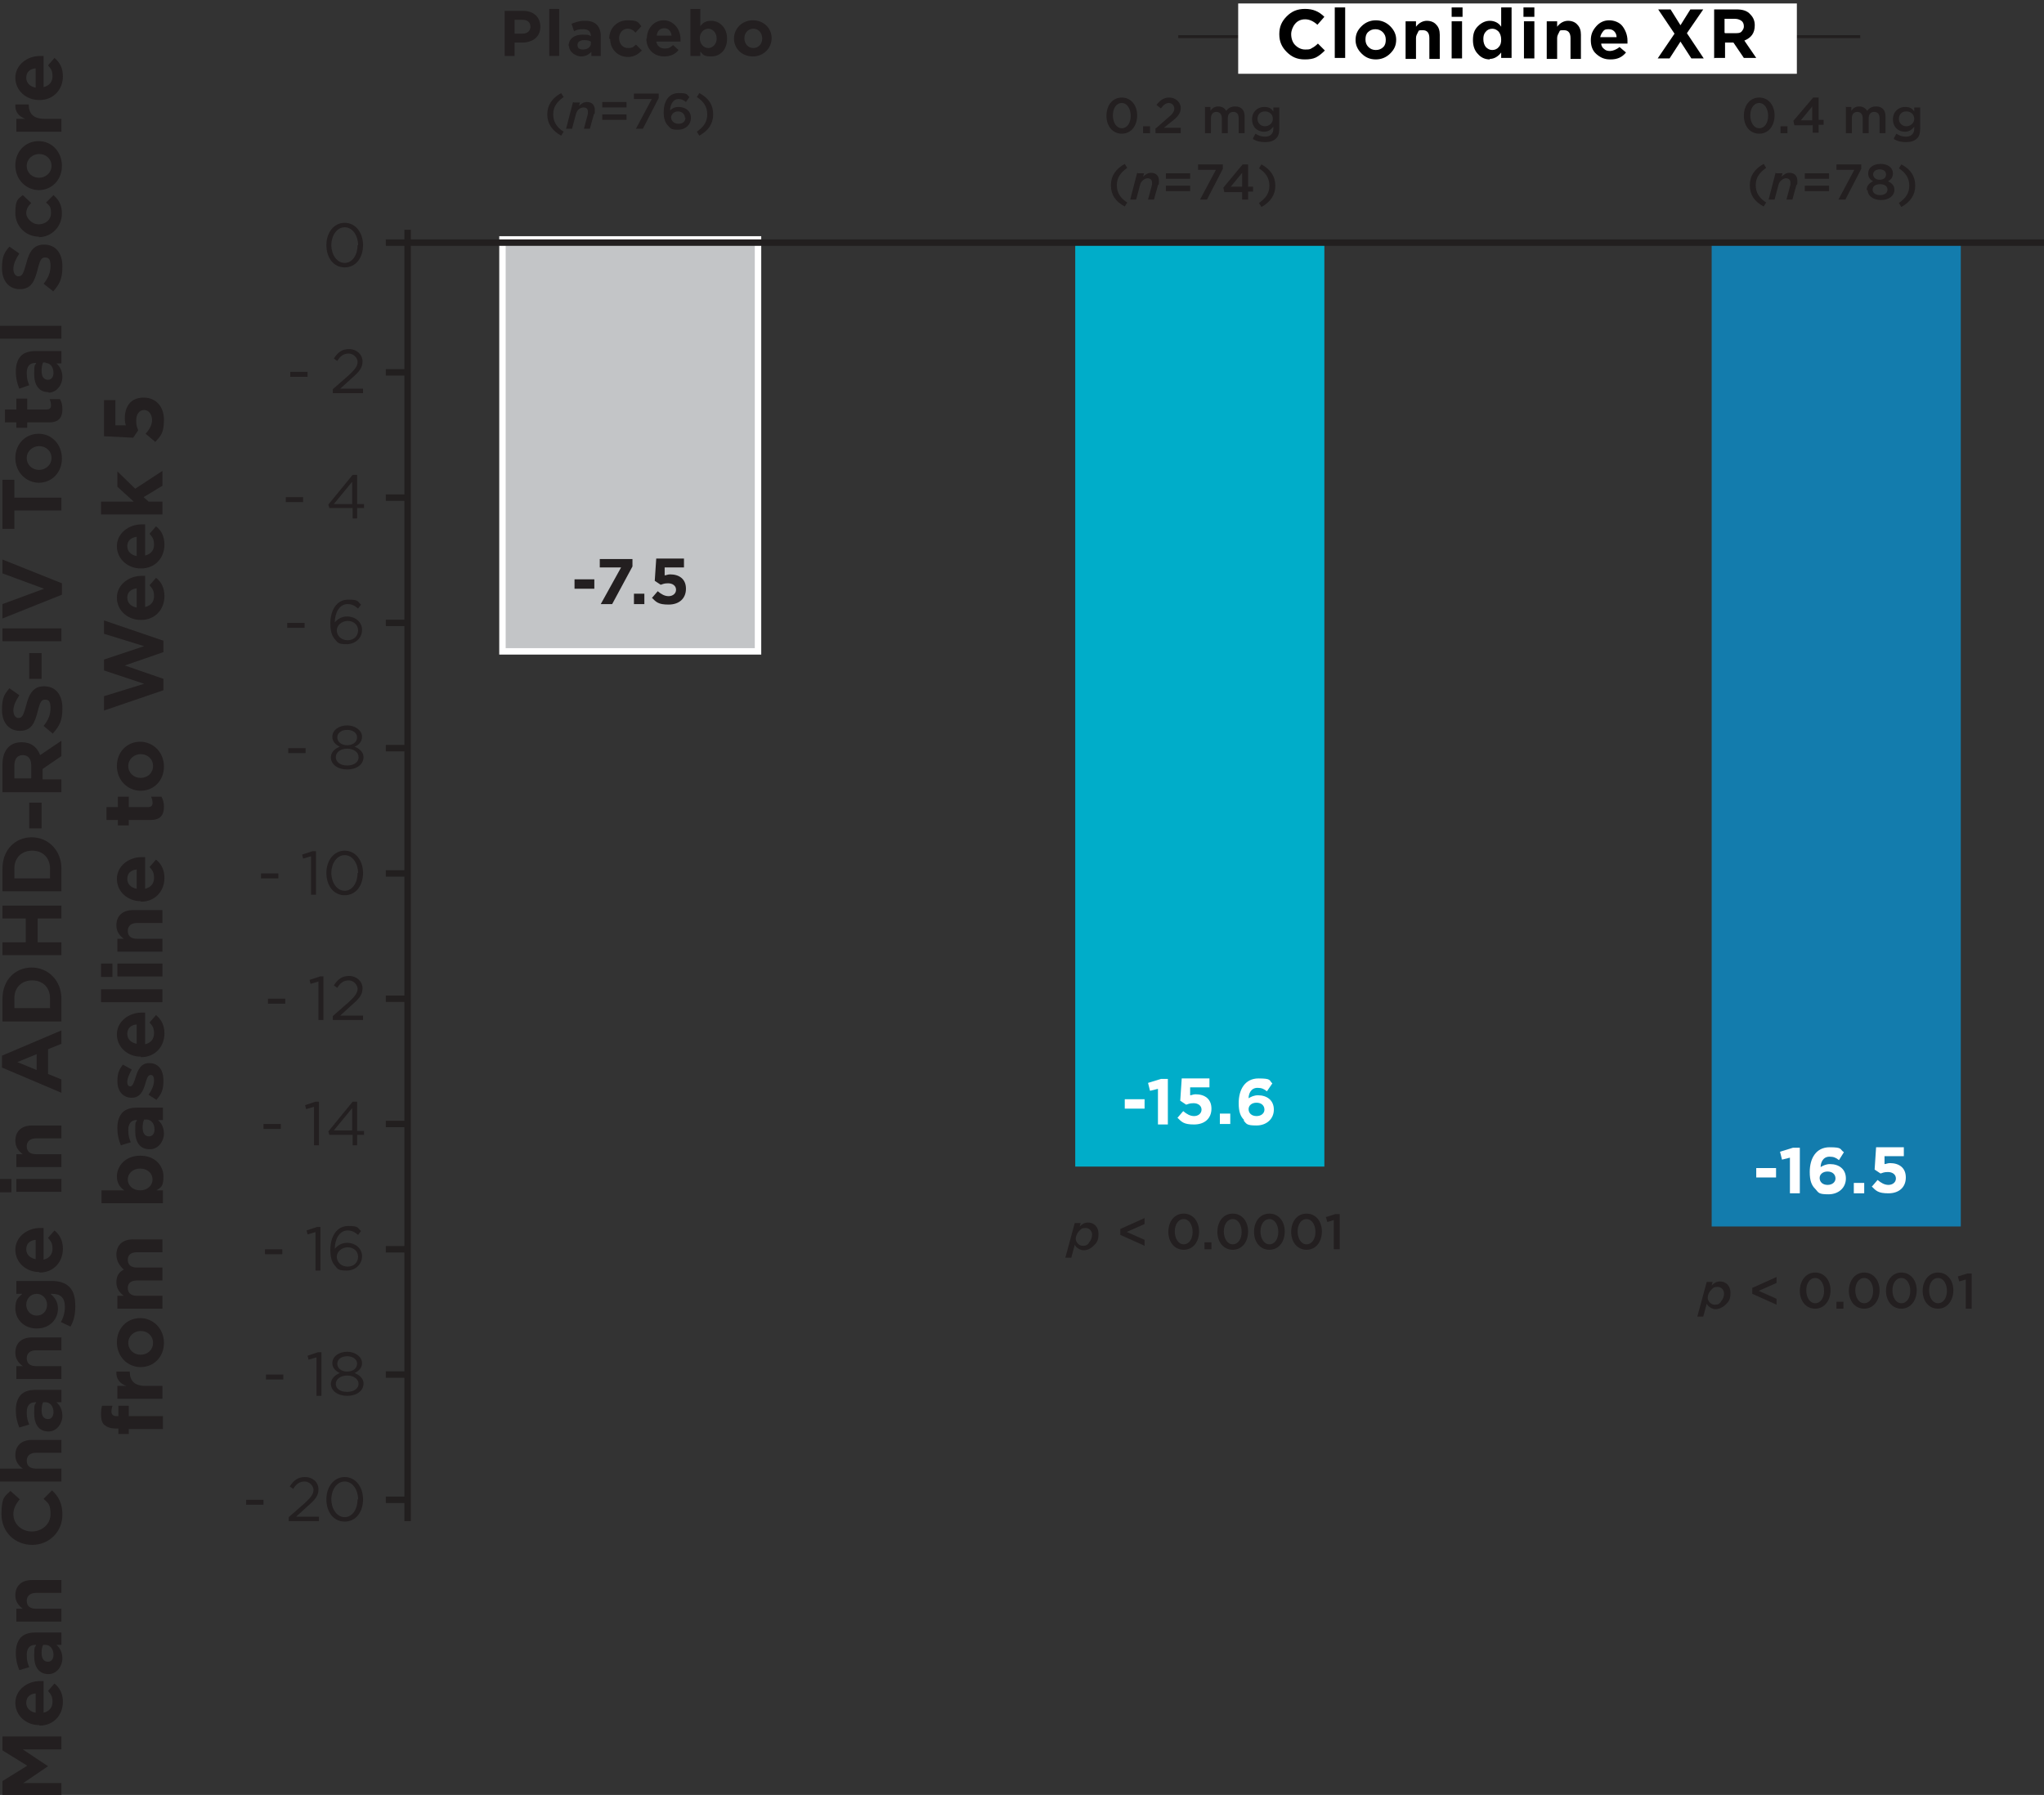<?xml version="1.0" encoding="UTF-8"?>
<svg xmlns="http://www.w3.org/2000/svg" version="1.1" viewBox="0 0 412.7 362.5">
  <rect x="0" y="0" width="412.7" height="362.5" fill="#333333" stroke="none"/>
  <defs>
    <style>
      .cls-1 {
        fill: #137cad;
      }

      .cls-2 {
        fill: #231f20;
      }

      .cls-3 {
        stroke-width: 1.3px;
      }

      .cls-3, .cls-4 {
        fill: none;
        stroke: #221f1f;
        stroke-miterlimit: 10;
      }

      .cls-4 {
        stroke-width: .6px;
      }

      .cls-5 {
        fill: #fff;
      }

      .cls-6 {
        fill: #00adc9;
      }

      .cls-7 {
        fill: #c3c5c7;
      }
    </style>
  </defs>
  <!-- Generator: Adobe Illustrator 28.7.1, SVG Export Plug-In . SVG Version: 1.2.0 Build 142)  -->
  <g>
    <g id="Layer_2">
      <g id="Layer_1-2">
        <g>
          <path class="cls-2" d="M223.4,23.4h0c0-2.1,1.2-3.7,3.1-3.7s3.1,1.6,3.1,3.6h0c0,2.1-1.2,3.7-3.1,3.7s-3.1-1.6-3.1-3.6ZM228.3,23.4h0c0-1.4-.7-2.6-1.8-2.6s-1.8,1.1-1.8,2.5h0c0,1.4.7,2.6,1.8,2.6s1.8-1.1,1.8-2.5Z"/>
          <path class="cls-2" d="M230.8,25.5h1.4v1.4h-1.4v-1.4Z"/>
          <path class="cls-2" d="M233.4,25.9l2.4-2.1c1-.8,1.3-1.3,1.3-1.9s-.5-1.1-1.1-1.1-1.1.4-1.6,1.1l-.9-.7c.7-.9,1.4-1.5,2.6-1.5s2.3.9,2.3,2.1h0c0,1.1-.6,1.8-1.9,2.8l-1.5,1.2h3.4v1.1h-5.1v-1h0Z"/>
          <path class="cls-2" d="M243.2,21.6h1.2v.8c.3-.5.8-.9,1.6-.9s1.3.4,1.6.9c.4-.6,1-.9,1.8-.9,1.2,0,1.9.7,1.9,2v3.4h-1.2v-3c0-.9-.4-1.3-1.1-1.3s-1.1.5-1.1,1.3v3h-1.2v-3c0-.8-.4-1.3-1.1-1.3s-1.1.5-1.1,1.3v3h-1.2v-5.4h0Z"/>
          <path class="cls-2" d="M253,27.9l.5-.9c.6.4,1.2.6,1.9.6,1.1,0,1.7-.6,1.7-1.6v-.4c-.5.6-1,1-1.9,1-1.3,0-2.4-.9-2.4-2.5h0c0-1.6,1.2-2.5,2.4-2.5s1.5.4,1.9.9v-.8h1.2v4.3c0,.9-.2,1.6-.7,2-.5.5-1.2.7-2.2.7s-1.7-.2-2.4-.6h0ZM257,24h0c0-.9-.7-1.5-1.6-1.5s-1.5.6-1.5,1.5h0c0,.9.7,1.5,1.5,1.5s1.6-.6,1.6-1.5Z"/>
        </g>
        <g>
          <path class="cls-2" d="M352.1,23.4h0c0-2.1,1.2-3.7,3.1-3.7s3.1,1.6,3.1,3.6h0c0,2.1-1.2,3.7-3.1,3.7s-3.1-1.6-3.1-3.6ZM357,23.4h0c0-1.4-.7-2.6-1.8-2.6s-1.8,1.1-1.8,2.5h0c0,1.4.7,2.6,1.8,2.6s1.8-1.1,1.8-2.5Z"/>
          <path class="cls-2" d="M359.5,25.5h1.4v1.4h-1.4v-1.4Z"/>
          <path class="cls-2" d="M365.9,25.3h-3.6l-.2-.9,4-4.7h1.1v4.5h1v1h-1v1.6h-1.2v-1.6h0ZM365.9,24.3v-2.8l-2.3,2.8h2.3Z"/>
          <path class="cls-2" d="M372.6,21.6h1.2v.8c.3-.5.8-.9,1.6-.9s1.3.4,1.6.9c.4-.6,1-.9,1.8-.9,1.2,0,1.9.7,1.9,2v3.4h-1.2v-3c0-.9-.4-1.3-1.1-1.3s-1.1.5-1.1,1.3v3h-1.2v-3c0-.8-.4-1.3-1.1-1.3s-1.1.5-1.1,1.3v3h-1.2v-5.4h0Z"/>
          <path class="cls-2" d="M382.4,27.9l.5-.9c.6.4,1.2.6,1.9.6,1.1,0,1.7-.6,1.7-1.6v-.4c-.5.6-1,1-1.9,1-1.3,0-2.4-.9-2.4-2.5h0c0-1.6,1.2-2.5,2.4-2.5s1.5.4,1.9.9v-.8h1.2v4.3c0,.9-.2,1.6-.7,2-.5.5-1.2.7-2.2.7s-1.7-.2-2.4-.6h0ZM386.5,24h0c0-.9-.7-1.5-1.6-1.5s-1.5.6-1.5,1.5h0c0,.9.7,1.5,1.5,1.5s1.6-.6,1.6-1.5Z"/>
        </g>
        <rect class="cls-6" x="217.1" y="49" width="50.3" height="186.6"/>
        <rect class="cls-1" x="345.6" y="49" width="50.3" height="198.7"/>
        <g>
          <path class="cls-5" d="M227.1,222h4v1.9h-4v-1.9Z"/>
          <path class="cls-5" d="M233.8,219.9l-1.6.4-.4-1.6,2.6-.8h1.4v9.2h-2v-7.1h0Z"/>
          <path class="cls-5" d="M237.7,225.8l1.2-1.4c.7.6,1.4,1,2.2,1s1.5-.5,1.5-1.3h0c0-.8-.7-1.3-1.6-1.3s-1.1.2-1.5.3l-1.2-.8.3-4.5h5.6v1.8h-3.9v1.6c.3,0,.6-.2,1.1-.2,1.8,0,3.2.9,3.2,2.9h0c0,2-1.4,3.2-3.5,3.2s-2.5-.5-3.4-1.4h0Z"/>
          <path class="cls-5" d="M246.3,224.9h2.1v2.1h-2.1v-2.1Z"/>
          <path class="cls-5" d="M251.2,226.2c-.7-.7-1.1-1.6-1.1-3.4h0c0-2.8,1.3-5,4-5s2.1.4,2.8,1l-1.1,1.6c-.6-.5-1.1-.7-1.9-.7-1.4,0-1.8,1.3-1.8,2.1.5-.3,1.1-.6,1.9-.6,1.8,0,3.2,1,3.2,2.9h0c0,1.9-1.5,3.2-3.5,3.2s-2-.3-2.6-1h0ZM255.3,224.1h0c0-.8-.6-1.4-1.6-1.4s-1.6.6-1.6,1.3h0c0,.8.6,1.4,1.6,1.4s1.6-.6,1.6-1.3h0Z"/>
        </g>
        <g>
          <path class="cls-2" d="M101.9,2.2h3.7c2.2,0,3.5,1.3,3.5,3.2h0c0,2.1-1.6,3.2-3.7,3.2h-1.5v2.7h-2V2.2ZM105.5,6.8c1,0,1.6-.6,1.6-1.4h0c0-.9-.6-1.4-1.6-1.4h-1.6v2.8s1.6,0,1.6,0Z"/>
          <path class="cls-2" d="M110.9,1.8h2v9.5h-2V1.8Z"/>
          <path class="cls-2" d="M114.8,9.3h0c0-1.5,1.2-2.3,2.8-2.3s1.2.1,1.7.3h0c0-.9-.5-1.4-1.5-1.4s-1.3.1-1.9.4l-.5-1.5c.8-.3,1.5-.6,2.7-.6s1.9.3,2.4.8c.5.5.8,1.3.8,2.2v4.1h-1.9v-.8c-.5.5-1.2.9-2.1.9s-2.4-.8-2.4-2.1h0ZM119.3,8.8v-.4c-.3-.2-.8-.3-1.3-.3-.8,0-1.4.3-1.4,1h0c0,.6.4.9,1.1.9.9,0,1.6-.5,1.6-1.2h0Z"/>
          <path class="cls-2" d="M123,7.8h0c0-2,1.5-3.7,3.7-3.7s2.1.4,2.8,1.2l-1.2,1.3c-.4-.5-.9-.8-1.6-.8-1,0-1.7.9-1.7,1.9h0c0,1.1.7,2,1.8,2s1.1-.3,1.6-.7l1.2,1.2c-.7.7-1.5,1.3-2.8,1.3-2.1,0-3.6-1.6-3.6-3.6h0Z"/>
          <path class="cls-2" d="M130.6,7.8h0c0-2,1.4-3.7,3.4-3.7s3.4,1.8,3.4,3.8,0,.3,0,.5h-4.9c.2.9.8,1.4,1.7,1.4s1.1-.2,1.7-.7l1.1,1c-.6.8-1.6,1.3-2.9,1.3-2.1,0-3.6-1.5-3.6-3.6h0ZM135.6,7.2c-.1-.9-.6-1.5-1.5-1.5s-1.4.6-1.5,1.5h3Z"/>
          <path class="cls-2" d="M141.4,10.4v.9h-2V1.8h2v3.5c.5-.7,1.1-1.1,2.2-1.1,1.6,0,3.2,1.3,3.2,3.6h0c0,2.4-1.5,3.6-3.2,3.6s-1.7-.5-2.2-1h0ZM144.7,7.8h0c0-1.2-.8-2-1.7-2s-1.7.8-1.7,1.9h0c0,1.2.8,2,1.7,2s1.7-.8,1.7-1.9Z"/>
          <path class="cls-2" d="M148.2,7.8h0c0-2,1.6-3.7,3.8-3.7s3.8,1.6,3.8,3.6h0c0,2-1.6,3.7-3.8,3.7s-3.8-1.6-3.8-3.6ZM153.9,7.8h0c0-1.1-.7-2-1.8-2s-1.8.9-1.8,1.9h0c0,1.1.7,2,1.8,2s1.8-.9,1.8-1.9Z"/>
        </g>
        <g>
          <rect class="cls-7" x="101.5" y="48.3" width="51.6" height="83.2"/>
          <path class="cls-5" d="M152.4,49v81.9h-50.3V49h50.3M153.7,47.7h-52.9v84.5h52.9V47.7h0Z"/>
        </g>
        <g>
          <path class="cls-2" d="M116,117h4v1.9h-4v-1.9Z"/>
          <path class="cls-2" d="M125.4,114.6h-4.3v-1.7h6.6v1.5l-4.1,7.6h-2.3l4.1-7.4Z"/>
          <path class="cls-2" d="M128,119.9h2.1v2.1h-2.1s0-2.1,0-2.1Z"/>
          <path class="cls-2" d="M131.6,120.8l1.2-1.4c.7.6,1.4,1,2.2,1s1.5-.5,1.5-1.3h0c0-.8-.7-1.3-1.6-1.3s-1.1.2-1.5.3l-1.2-.8.3-4.5h5.6v1.8h-3.9v1.6c.3,0,.6-.2,1.1-.2,1.8,0,3.2.9,3.2,2.9h0c0,2-1.4,3.2-3.5,3.2s-2.5-.5-3.4-1.4h0Z"/>
        </g>
        <g>
          <path class="cls-5" d="M354.6,235.9h4v1.9h-4v-1.9Z"/>
          <path class="cls-5" d="M361.4,233.8l-1.6.4-.4-1.6,2.6-.8h1.4v9.2h-2v-7.1h0Z"/>
          <path class="cls-5" d="M366.5,240.1c-.7-.7-1.1-1.6-1.1-3.4h0c0-2.8,1.3-5,4-5s2,.4,2.9,1l-1,1.6c-.6-.5-1.1-.7-1.9-.7-1.4,0-1.8,1.3-1.8,2.1.5-.3,1.1-.6,1.9-.6,1.8,0,3.2,1,3.2,2.9h0c0,1.9-1.5,3.2-3.5,3.2s-2-.3-2.6-1h0ZM370.6,238h0c0-.8-.6-1.4-1.6-1.4s-1.6.6-1.6,1.3h0c0,.8.6,1.4,1.6,1.4s1.6-.6,1.6-1.3h0Z"/>
          <path class="cls-5" d="M374.3,238.9h2.1v2.1h-2.1v-2.1Z"/>
          <path class="cls-5" d="M377.9,239.7l1.2-1.4c.7.6,1.4,1,2.2,1s1.5-.5,1.5-1.3h0c0-.8-.7-1.3-1.6-1.3s-1.1.2-1.5.3l-1.2-.8.3-4.5h5.6v1.8h-3.9v1.6c.3,0,.6-.2,1.1-.2,1.8,0,3.2.9,3.2,2.9h0c0,2-1.4,3.2-3.5,3.2s-2.5-.5-3.4-1.4h0Z"/>
        </g>
        <g>
          <path class="cls-2" d="M.5,362.5v-2.8l5-3.1-5-3.1v-2.8h11.9v2.6h-7.8l5.1,3.4h0c0,0-5,3.4-5,3.4h7.7v2.6H.5Z"/>
          <path class="cls-2" d="M7.9,348.4h0c-2.6,0-4.8-1.9-4.8-4.5s2.4-4.4,5-4.4.4,0,.7,0v6.4c1.2-.3,1.8-1.1,1.8-2.2s-.3-1.5-.9-2.2l1.3-1.5c1.1.9,1.7,2.1,1.7,3.7,0,2.7-1.9,4.8-4.7,4.8h0ZM7.2,342c-1.2.1-1.9.8-1.9,1.9s.8,1.8,1.9,2v-3.9h0Z"/>
          <path class="cls-2" d="M9.8,338.1h0c-2,0-2.9-1.5-2.9-3.7s.2-1.6.4-2.2h-.2c-1.1,0-1.7.7-1.7,2s.2,1.7.5,2.5l-2,.6c-.4-1-.7-2-.7-3.5s.4-2.4,1-3.1c.7-.7,1.7-1,2.9-1h5.3v2.5h-1c.7.6,1.2,1.5,1.2,2.8s-1,3.1-2.8,3.1h0ZM9.2,332.2h-.5c-.2.4-.3,1-.3,1.6,0,1.1.4,1.8,1.3,1.8h0c.7,0,1.1-.6,1.1-1.4,0-1.2-.7-2-1.6-2Z"/>
          <path class="cls-2" d="M3.3,327.5v-2.6h1.3c-.8-.6-1.5-1.4-1.5-2.7,0-2,1.3-3.1,3.4-3.1h5.9v2.6h-5.1c-1.2,0-1.9.6-1.9,1.6s.6,1.6,1.9,1.6h5.1v2.6H3.3Z"/>
          <path class="cls-2" d="M6.5,312h0c-3.4,0-6.2-2.5-6.2-6.2s.8-3.6,1.8-4.7l1.9,1.7c-.8.9-1.3,1.9-1.3,3,0,2,1.7,3.5,3.7,3.5h0c2,0,3.8-1.4,3.8-3.5s-.5-2.2-1.4-3.1l1.7-1.7c1.3,1.2,2.1,2.6,2.1,4.9,0,3.5-2.7,6.1-6.1,6.1h0Z"/>
          <path class="cls-2" d="M0,299.2v-2.6h4.6c-.8-.6-1.5-1.4-1.5-2.7,0-2,1.3-3.1,3.4-3.1h5.9v2.6h-5.1c-1.2,0-1.9.6-1.9,1.6s.6,1.6,1.9,1.6h5.1v2.6H0Z"/>
          <path class="cls-2" d="M9.8,289.1h0c-2,0-2.9-1.5-2.9-3.7s.2-1.6.4-2.2h-.2c-1.1,0-1.7.7-1.7,2s.2,1.7.5,2.5l-2,.6c-.4-1-.7-2-.7-3.5s.4-2.4,1-3.1c.7-.7,1.7-1,2.9-1h5.3v2.5h-1c.7.6,1.2,1.5,1.2,2.8s-1,3.1-2.8,3.1h0ZM9.2,283.2h-.5c-.2.4-.3,1-.3,1.6,0,1.1.4,1.8,1.3,1.8h0c.7,0,1.1-.6,1.1-1.4,0-1.2-.7-2-1.6-2Z"/>
          <path class="cls-2" d="M3.3,278.5v-2.6h1.3c-.8-.6-1.5-1.4-1.5-2.7,0-2,1.3-3.1,3.4-3.1h5.9v2.6h-5.1c-1.2,0-1.9.6-1.9,1.6s.6,1.6,1.9,1.6h5.1v2.6H3.3Z"/>
          <path class="cls-2" d="M14.2,267.9l-1.9-.9c.5-.9.8-1.9.8-3.1,0-1.8-.9-2.6-2.5-2.6h-.4c.9.8,1.5,1.6,1.5,3,0,2.1-1.6,4-4.3,4h0c-2.7,0-4.3-2-4.3-4s.6-2.2,1.4-3h-1.2v-2.6h7.1c1.6,0,2.8.4,3.6,1.2.9.9,1.2,2.2,1.2,3.9s-.3,2.9-.9,4h0ZM7.4,261.3h0c-1.2,0-2.1,1-2.1,2.2s.9,2.2,2.1,2.2h0c1.3,0,2.1-1,2.1-2.2s-.9-2.2-2.1-2.2Z"/>
          <path class="cls-2" d="M7.9,256.9h0c-2.6,0-4.8-1.9-4.8-4.5s2.4-4.4,5-4.4.4,0,.7,0v6.4c1.2-.3,1.8-1.1,1.8-2.2s-.3-1.5-.9-2.2l1.3-1.5c1.1.9,1.7,2.1,1.7,3.7,0,2.7-1.9,4.8-4.7,4.8h0ZM7.2,250.4c-1.2.1-1.9.8-1.9,1.9s.8,1.8,1.9,2v-3.9Z"/>
          <path class="cls-2" d="M0,240.8v-2.7h2.3v2.7H0ZM3.3,240.7v-2.6h9.1v2.6H3.3Z"/>
          <path class="cls-2" d="M3.3,235.7v-2.6h1.3c-.8-.6-1.5-1.4-1.5-2.7,0-2,1.3-3.1,3.4-3.1h5.9v2.6h-5.1c-1.2,0-1.9.6-1.9,1.6s.6,1.6,1.9,1.6h5.1v2.6H3.3Z"/>
          <path class="cls-2" d="M.4,215.6v-2.4l12-5.1v2.7l-2.7,1.1v5l2.7,1.1v2.7l-12-5.1h0ZM7.4,212.9l-3.9,1.6,3.9,1.6v-3.2h0Z"/>
          <path class="cls-2" d="M.5,206.3v-4.6c0-3.8,2.6-6.3,5.9-6.3h0c3.3,0,6,2.6,6,6.3v4.6H.5ZM2.9,203.6h7.2v-2c0-2.1-1.4-3.6-3.6-3.6h0c-2.1,0-3.6,1.4-3.6,3.6v2h0Z"/>
          <path class="cls-2" d="M.5,192.9v-2.6h4.7v-4.8H.5v-2.6h11.9v2.6h-4.8v4.8h4.8v2.6H.5Z"/>
          <path class="cls-2" d="M.5,180v-4.6c0-3.8,2.6-6.3,5.9-6.3h0c3.3,0,6,2.6,6,6.3v4.6H.5ZM2.9,177.4h7.2v-2c0-2.1-1.4-3.6-3.6-3.6h0c-2.1,0-3.6,1.4-3.6,3.6v2h0Z"/>
          <path class="cls-2" d="M5.9,167.3v-5.2h2.5v5.2h-2.5Z"/>
          <path class="cls-2" d="M.5,159.8v-5.4c0-1.5.4-2.7,1.2-3.5.7-.7,1.6-1,2.7-1h0c1.9,0,3.1,1,3.7,2.6l4.3-2.9v3.1l-3.8,2.6v2.1h3.8v2.6H.5ZM6.3,154.5c0-1.3-.7-2-1.7-2h0c-1.1,0-1.7.8-1.7,2.1v2.6h3.4v-2.7Z"/>
          <path class="cls-2" d="M10.7,148.2l-1.9-1.6c.9-1.1,1.4-2.2,1.4-3.6s-.4-1.7-1.1-1.7h0c-.7,0-1,.4-1.5,2.4-.6,2.4-1.3,3.9-3.6,3.9h0c-2.2,0-3.6-1.7-3.6-4.2s.5-3.2,1.5-4.4l2,1.4c-.7,1.1-1.2,2.1-1.2,3.1s.5,1.5,1,1.5h0c.8,0,1-.5,1.6-2.6.6-2.4,1.5-3.8,3.6-3.8h0c2.4,0,3.7,1.8,3.7,4.4s-.6,3.6-1.9,5.1h0Z"/>
          <path class="cls-2" d="M5.9,137.1v-5.2h2.5v5.2h-2.5Z"/>
          <path class="cls-2" d="M.5,129.5v-2.6h11.9v2.6H.5Z"/>
          <path class="cls-2" d="M.5,124.9v-2.9l8.4-3.1-8.4-3.1v-2.8l12,4.8v2.3s-12,4.8-12,4.8Z"/>
          <path class="cls-2" d="M2.9,103.2v3.6H.5v-9.9h2.4v3.6h9.5v2.6H2.9Z"/>
          <path class="cls-2" d="M7.9,97.5h0c-2.6,0-4.8-2.1-4.8-5s2.1-4.9,4.7-4.9h0c2.6,0,4.7,2.1,4.7,5s-2.1,4.9-4.7,4.9ZM7.9,90.1h0c-1.3,0-2.5,1-2.5,2.4s1.1,2.4,2.5,2.4h0c1.3,0,2.5-1,2.5-2.4s-1.1-2.4-2.5-2.4Z"/>
          <path class="cls-2" d="M9.8,85.3h-4.3v1.1h-2.2v-1.1H1v-2.6h2.3v-2.2h2.2v2.2h3.9c.6,0,.9-.3.9-.8s-.1-.9-.3-1.3h2.1c.3.5.5,1.2.5,2,0,1.6-.6,2.7-2.7,2.7Z"/>
          <path class="cls-2" d="M9.8,79.2h0c-2,0-2.9-1.5-2.9-3.7s.2-1.6.4-2.2h-.2c-1.1,0-1.7.7-1.7,2s.2,1.7.5,2.5l-2,.7c-.4-1-.7-2-.7-3.5s.4-2.4,1-3.1c.7-.7,1.7-1,2.9-1h5.3v2.5h-1c.7.6,1.2,1.5,1.2,2.8s-1,3.1-2.8,3.1h0ZM9.2,73.2h-.5c-.2.4-.3,1-.3,1.7,0,1.1.4,1.8,1.3,1.8h0c.7,0,1.1-.6,1.1-1.4,0-1.2-.7-2-1.6-2Z"/>
          <path class="cls-2" d="M0,68.4v-2.6h12.4v2.6H0Z"/>
          <path class="cls-2" d="M10.7,58.8l-1.9-1.5c.9-1.1,1.4-2.2,1.4-3.6s-.4-1.7-1.1-1.7h0c-.7,0-1,.4-1.5,2.4-.6,2.4-1.3,4-3.6,4h0c-2.2,0-3.6-1.7-3.6-4.2s.5-3.2,1.5-4.4l2,1.4c-.7,1.1-1.2,2.1-1.2,3.1s.5,1.5,1,1.5h0c.8,0,1-.5,1.6-2.6.6-2.4,1.5-3.8,3.6-3.8h0c2.4,0,3.7,1.8,3.7,4.4s-.6,3.6-1.9,5.1h0Z"/>
          <path class="cls-2" d="M7.9,47.8h0c-2.6,0-4.8-2-4.8-4.8s.6-2.8,1.5-3.6l1.7,1.6c-.6.6-1,1.2-1,2.1s1.1,2.2,2.5,2.2h0c1.4,0,2.5-.9,2.5-2.3s-.4-1.5-1-2.1l1.5-1.5c1,.9,1.7,1.9,1.7,3.7,0,2.7-2.1,4.8-4.7,4.8h0Z"/>
          <path class="cls-2" d="M7.9,38.4h0c-2.6,0-4.8-2.1-4.8-5s2.1-4.9,4.7-4.9h0c2.6,0,4.7,2.1,4.7,5s-2.1,4.9-4.7,4.9ZM7.9,31.1h0c-1.3,0-2.5,1-2.5,2.4s1.1,2.4,2.5,2.4h0c1.3,0,2.5-1,2.5-2.4s-1.1-2.4-2.5-2.4Z"/>
          <path class="cls-2" d="M3.3,26.6v-2.6h1.8c-1.3-.5-2.1-1.4-2-2.9h2.7c0,1.9,1,2.9,3.2,2.9h3.4v2.6H3.3Z"/>
          <path class="cls-2" d="M7.9,20.2h0c-2.6,0-4.8-1.9-4.8-4.5s2.4-4.4,5-4.4.4,0,.7,0v6.3c1.2-.3,1.8-1.1,1.8-2.2s-.3-1.5-.9-2.2l1.3-1.5c1.1.9,1.7,2.1,1.7,3.7,0,2.7-1.9,4.8-4.7,4.8h0ZM7.2,13.8c-1.2.1-1.9.8-1.9,1.9s.8,1.8,1.9,2v-3.9Z"/>
          <path class="cls-2" d="M26,288.5v1.1h-2.1v-1.1h-.6c-1,0-1.7-.3-2.2-.7s-.7-1.2-.7-2.1.1-1.4.2-1.8h2.1c-.1.4-.2.7-.2,1.2s.3.9,1,.9h.4v-2.1h2.1v2.1h6.9v2.6h-6.9Z"/>
          <path class="cls-2" d="M23.7,282.5v-2.6h1.8c-1.3-.5-2.1-1.4-2-2.9h2.7c0,1.9,1,2.9,3.2,2.9h3.4v2.6h-9.1,0Z"/>
          <path class="cls-2" d="M28.4,276.1h0c-2.6,0-4.8-2.1-4.8-5s2.1-4.9,4.7-4.9h0c2.6,0,4.8,2.1,4.8,5s-2.1,4.9-4.7,4.9ZM28.4,268.8h0c-1.3,0-2.5,1-2.5,2.4s1.1,2.4,2.5,2.4h0c1.4,0,2.5-1,2.5-2.4s-1.1-2.4-2.5-2.4Z"/>
          <path class="cls-2" d="M23.7,264.3v-2.6h1.3c-.8-.6-1.5-1.4-1.5-2.7s.5-2.1,1.5-2.6c-.9-.8-1.5-1.8-1.5-3,0-1.9,1.2-3.1,3.4-3.1h5.9v2.6h-5.1c-1.2,0-1.9.5-1.9,1.5s.6,1.6,1.9,1.6h5.1v2.6h-5.1c-1.2,0-1.9.5-1.9,1.5s.6,1.6,1.9,1.6h5.1v2.6h-9.1,0Z"/>
          <path class="cls-2" d="M31.7,240.4h1.2v2.6h-12.4v-2.6h4.6c-.9-.6-1.5-1.5-1.5-2.8,0-2.1,1.7-4.2,4.7-4.2h0c3,0,4.7,2,4.7,4.2s-.6,2.2-1.4,2.8ZM28.3,236h0c-1.5,0-2.5,1-2.5,2.2s1,2.2,2.5,2.2h0c1.5,0,2.5-1,2.5-2.2s-1-2.2-2.5-2.2Z"/>
          <path class="cls-2" d="M30.2,232.1h0c-2,0-2.9-1.5-2.9-3.7s.1-1.6.4-2.2h-.1c-1.1,0-1.7.7-1.7,2s.2,1.7.5,2.5l-2,.6c-.4-1-.7-2-.7-3.5s.4-2.4,1-3.1c.7-.7,1.7-1,2.9-1h5.3v2.5h-1c.7.6,1.2,1.5,1.2,2.8s-1,3.1-2.8,3.1h0ZM29.6,226.1h-.5c-.2.4-.3,1-.3,1.6,0,1.1.4,1.8,1.3,1.8h0c.7,0,1.1-.6,1.1-1.4,0-1.2-.7-2-1.6-2h0Z"/>
          <path class="cls-2" d="M31.7,222.2l-1.7-1.1c.7-1,1.1-2,1.1-2.9s-.3-1.1-.7-1.1h0c-.6,0-.8.9-1.1,1.9-.4,1.3-1,2.7-2.7,2.7h0c-1.9,0-2.9-1.5-2.9-3.3s.4-2.4,1.1-3.4l1.8,1c-.5.9-.9,1.8-.9,2.5s.3.9.6.9h0c.5,0,.8-.9,1.1-1.9.4-1.3,1-2.8,2.7-2.8h0c2,0,2.9,1.5,2.9,3.5s-.4,2.7-1.4,3.9h0Z"/>
          <path class="cls-2" d="M28.4,213.4h0c-2.6,0-4.8-1.9-4.8-4.5s2.4-4.4,5-4.4.4,0,.7,0v6.4c1.2-.3,1.8-1.1,1.8-2.2s-.3-1.5-.9-2.2l1.3-1.5c1.1.9,1.7,2.1,1.7,3.7,0,2.7-1.9,4.8-4.7,4.8h0ZM27.6,206.9c-1.2.1-1.9.8-1.9,1.9s.8,1.8,1.9,2v-3.9Z"/>
          <path class="cls-2" d="M20.4,202.4v-2.6h12.4v2.6h-12.4Z"/>
          <path class="cls-2" d="M20.4,197.3v-2.7h2.3v2.7h-2.3ZM23.7,197.2v-2.6h9.1v2.6s-9.1,0-9.1,0Z"/>
          <path class="cls-2" d="M23.7,192.2v-2.6h1.3c-.8-.6-1.5-1.4-1.5-2.7,0-2,1.3-3.1,3.4-3.1h5.9v2.6h-5.1c-1.2,0-1.9.6-1.9,1.6s.6,1.6,1.9,1.6h5.1v2.6h-9.1,0Z"/>
          <path class="cls-2" d="M28.4,182h0c-2.6,0-4.8-1.9-4.8-4.5s2.4-4.4,5-4.4.4,0,.7,0v6.4c1.2-.3,1.8-1.1,1.8-2.2s-.3-1.5-.9-2.2l1.3-1.5c1.1.9,1.7,2.1,1.7,3.7,0,2.7-1.9,4.8-4.7,4.8h0ZM27.6,175.6c-1.2.1-1.9.8-1.9,1.9s.8,1.8,1.9,2v-3.9Z"/>
          <path class="cls-2" d="M30.3,165.6h-4.3v1.1h-2.2v-1.1h-2.3v-2.6h2.3v-2.1h2.2v2.1h3.9c.6,0,.9-.3.9-.8s-.1-.9-.3-1.3h2.1c.3.5.5,1.2.5,2,0,1.6-.6,2.7-2.7,2.7Z"/>
          <path class="cls-2" d="M28.4,159.7h0c-2.6,0-4.8-2.1-4.8-5s2.1-4.9,4.7-4.9h0c2.6,0,4.8,2.1,4.8,5s-2.1,4.9-4.7,4.9ZM28.4,152.3h0c-1.3,0-2.5,1-2.5,2.4s1.1,2.4,2.5,2.4h0c1.4,0,2.5-1,2.5-2.4s-1.1-2.4-2.5-2.4Z"/>
          <path class="cls-2" d="M21,143.4v-2.8l8.1-2.5-8.1-2.7v-2.2l8.1-2.7-8.1-2.5v-2.7l12,4.1v2.3l-7.8,2.7,7.8,2.7v2.3l-12,4.1h0Z"/>
          <path class="cls-2" d="M28.4,125.2h0c-2.6,0-4.8-1.9-4.8-4.5s2.4-4.4,5-4.4.4,0,.7,0v6.3c1.2-.3,1.8-1.1,1.8-2.2s-.3-1.5-.9-2.2l1.3-1.5c1.1.8,1.7,2.1,1.7,3.7,0,2.7-1.9,4.8-4.7,4.8h0ZM27.6,118.8c-1.2.2-1.9.8-1.9,1.9s.8,1.8,1.9,2v-3.9Z"/>
          <path class="cls-2" d="M28.4,114.8h0c-2.6,0-4.8-1.9-4.8-4.5s2.4-4.4,5-4.4.4,0,.7,0v6.3c1.2-.3,1.8-1.1,1.8-2.2s-.3-1.5-.9-2.2l1.3-1.5c1.1.8,1.7,2.1,1.7,3.7,0,2.7-1.9,4.8-4.7,4.8h0ZM27.6,108.4c-1.2.2-1.9.8-1.9,1.9s.8,1.8,1.9,2v-3.9Z"/>
          <path class="cls-2" d="M20.4,103.9v-2.6h6.6l-3.3-3v-3.1l3.6,3.5,5.5-3.6v3l-3.8,2.3,1,.9h2.8v2.6h-12.4,0Z"/>
          <path class="cls-2" d="M31.3,89.2l-1.9-1.6c.8-.9,1.3-1.8,1.3-2.8s-.6-2-1.6-2h0c-1,0-1.6.9-1.6,2.1s.2,1.4.4,2l-1,1.5-5.9-.3v-7.3h2.3v5.1h2.1c-.1-.3-.2-.8-.2-1.4,0-2.3,1.1-4.2,3.8-4.2h0c2.5,0,4.1,1.8,4.1,4.5s-.7,3.3-1.8,4.5h0Z"/>
        </g>
        <line class="cls-3" x1="82.3" y1="75.2" x2="77.9" y2="75.2"/>
        <g>
          <path class="cls-2" d="M58.6,75.1h3.5v1h-3.5v-1Z"/>
          <path class="cls-2" d="M67.2,78.6l3.2-2.8c1.3-1.2,1.8-1.9,1.8-2.7s-.8-1.7-1.8-1.7-1.7.5-2.3,1.5l-.7-.5c.8-1.2,1.6-1.9,3.1-1.9s2.7,1.1,2.7,2.5h0c0,1.3-.7,2.1-2.2,3.4l-2.3,2.1h4.6v.9h-6.1v-.8h0Z"/>
        </g>
        <path class="cls-2" d="M65.9,49.5h0c0-2.5,1.5-4.5,3.7-4.5s3.7,2,3.7,4.5h0c0,2.5-1.4,4.5-3.7,4.5s-3.7-2-3.7-4.5ZM72.3,49.5h0c0-1.9-1.1-3.6-2.7-3.6s-2.7,1.7-2.7,3.6h0c0,1.9,1.1,3.6,2.7,3.6s2.6-1.7,2.6-3.6h0Z"/>
        <line class="cls-3" x1="82.3" y1="100.5" x2="77.9" y2="100.5"/>
        <g>
          <path class="cls-2" d="M57.7,100.4h3.5v1h-3.5v-1Z"/>
          <path class="cls-2" d="M71.1,102.6h-4.6l-.2-.7,4.9-6h.9v5.9h1.4v.8h-1.4v2.1h-.9s0-2.1,0-2.1ZM71.1,101.8v-4.5l-3.7,4.5h3.7Z"/>
        </g>
        <line class="cls-3" x1="82.3" y1="125.8" x2="77.9" y2="125.8"/>
        <g>
          <path class="cls-2" d="M58,125.8h3.5v1h-3.5v-1Z"/>
          <path class="cls-2" d="M67.8,129.3c-.7-.7-1.1-1.6-1.1-3.4h0c0-2.7,1.3-4.8,3.6-4.8s1.8.4,2.6,1l-.6.8c-.7-.6-1.3-.9-2.1-.9-1.7,0-2.6,1.8-2.6,3.7h0c.6-.7,1.4-1.2,2.5-1.2,1.6,0,3,1.1,3,2.7h0c0,1.7-1.4,2.9-3.1,2.9s-1.8-.3-2.3-.9h0ZM72.3,127.3h0c0-1.1-.9-1.9-2.1-1.9s-2.2.9-2.2,1.9h0c0,1.1.9,2,2.2,2s2.1-.9,2.1-2h0Z"/>
        </g>
        <line class="cls-3" x1="82.3" y1="151.1" x2="77.9" y2="151.1"/>
        <g>
          <path class="cls-2" d="M58.2,151.1h3.5v1h-3.5v-1Z"/>
          <path class="cls-2" d="M66.8,153h0c0-1.1.8-1.8,1.8-2.2-.8-.4-1.5-1-1.5-2h0c0-1.4,1.4-2.3,3-2.3s3,1,3,2.3h0c0,1-.7,1.7-1.5,2,1,.4,1.8,1.1,1.8,2.1h0c0,1.5-1.4,2.5-3.3,2.5s-3.3-1-3.3-2.5h0ZM72.4,152.9h0c0-1-1-1.7-2.3-1.7s-2.3.7-2.3,1.7h0c0,.9.8,1.7,2.3,1.7s2.3-.8,2.3-1.6ZM72.1,148.9h0c0-.9-.9-1.5-2-1.5s-2,.6-2,1.5h0c0,1,.9,1.6,2,1.6s2-.6,2-1.6Z"/>
        </g>
        <line class="cls-3" x1="82.3" y1="176.4" x2="77.9" y2="176.4"/>
        <g>
          <path class="cls-2" d="M52.7,176.4h3.5v1h-3.5v-1Z"/>
          <path class="cls-2" d="M62.9,172.9l-1.7.5-.2-.8,2.1-.7h.7v8.8h-1v-7.8h0Z"/>
          <path class="cls-2" d="M65.9,176.3h0c0-2.5,1.5-4.5,3.7-4.5s3.7,2,3.7,4.5h0c0,2.5-1.4,4.5-3.7,4.5s-3.7-2-3.7-4.5ZM72.3,176.3h0c0-1.9-1.1-3.6-2.7-3.6s-2.7,1.7-2.7,3.6h0c0,1.9,1.1,3.6,2.7,3.6s2.6-1.7,2.6-3.6h0Z"/>
        </g>
        <line class="cls-3" x1="82.3" y1="201.7" x2="77.9" y2="201.7"/>
        <g>
          <path class="cls-2" d="M54.1,201.7h3.5v1h-3.5v-1Z"/>
          <path class="cls-2" d="M64.4,198.2l-1.7.5-.2-.8,2.1-.7h.7v8.8h-1v-7.8h0Z"/>
          <path class="cls-2" d="M67.2,205.2l3.2-2.8c1.3-1.2,1.8-1.9,1.8-2.7s-.8-1.7-1.8-1.7-1.7.5-2.3,1.5l-.7-.5c.8-1.2,1.6-1.9,3.1-1.9s2.7,1.1,2.7,2.5h0c0,1.3-.7,2.1-2.2,3.4l-2.3,2.1h4.6v.9h-6.1v-.8h0Z"/>
        </g>
        <line class="cls-3" x1="82.3" y1="227" x2="77.9" y2="227"/>
        <g>
          <path class="cls-2" d="M53.2,227h3.5v1h-3.5v-1Z"/>
          <path class="cls-2" d="M63.5,223.5l-1.7.5-.2-.8,2.1-.7h.7v8.8h-1v-7.8h0Z"/>
          <path class="cls-2" d="M71.1,229.2h-4.6l-.2-.7,4.9-6h.9v5.9h1.4v.8h-1.4v2.1h-.9s0-2.1,0-2.1ZM71.1,228.3v-4.5l-3.7,4.5h3.7Z"/>
        </g>
        <line class="cls-3" x1="82.3" y1="252.3" x2="77.9" y2="252.3"/>
        <g>
          <path class="cls-2" d="M53.5,252.3h3.5v1h-3.5v-1Z"/>
          <path class="cls-2" d="M63.8,248.8l-1.7.5-.2-.8,2.1-.7h.7v8.8h-1v-7.8h0Z"/>
          <path class="cls-2" d="M67.8,255.8c-.7-.7-1.1-1.6-1.1-3.4h0c0-2.7,1.3-4.8,3.6-4.8s1.8.4,2.6,1l-.6.8c-.7-.6-1.3-.9-2.1-.9-1.7,0-2.6,1.8-2.6,3.7h0c.6-.7,1.4-1.2,2.5-1.2,1.6,0,3,1.1,3,2.7h0c0,1.7-1.4,2.9-3.1,2.9s-1.8-.3-2.3-.9h0ZM72.3,253.8h0c0-1.1-.9-1.9-2.1-1.9s-2.2.9-2.2,1.9h0c0,1.1.9,2,2.2,2s2.1-.9,2.1-2h0Z"/>
        </g>
        <line class="cls-3" x1="82.3" y1="277.6" x2="77.9" y2="277.6"/>
        <g>
          <path class="cls-2" d="M53.7,277.6h3.5v1h-3.5v-1Z"/>
          <path class="cls-2" d="M64,274.1l-1.7.5-.2-.8,2.1-.7h.7v8.8h-1v-7.8h0Z"/>
          <path class="cls-2" d="M66.8,279.5h0c0-1,.8-1.8,1.8-2.2-.8-.4-1.5-1-1.5-2h0c0-1.4,1.4-2.3,3-2.3s3,1,3,2.3h0c0,1-.7,1.6-1.5,2,1,.4,1.8,1.1,1.8,2.1h0c0,1.5-1.4,2.5-3.3,2.5s-3.3-1-3.3-2.5h0ZM72.4,279.5h0c0-1-1-1.7-2.3-1.7s-2.3.7-2.3,1.7h0c0,.9.8,1.6,2.3,1.6s2.3-.8,2.3-1.6ZM72.1,275.4h0c0-.9-.9-1.5-2-1.5s-2,.6-2,1.5h0c0,1,.9,1.6,2,1.6s2-.6,2-1.6Z"/>
        </g>
        <line class="cls-3" x1="82.3" y1="302.9" x2="77.9" y2="302.9"/>
        <g>
          <path class="cls-2" d="M49.7,302.9h3.5v1h-3.5v-1Z"/>
          <path class="cls-2" d="M58.3,306.4l3.2-2.8c1.3-1.2,1.8-1.9,1.8-2.7s-.8-1.7-1.8-1.7-1.7.5-2.3,1.5l-.7-.5c.8-1.2,1.6-1.9,3.1-1.9s2.7,1,2.7,2.5h0c0,1.3-.7,2.1-2.2,3.4l-2.3,2.1h4.6v.9h-6.1v-.8h0Z"/>
          <path class="cls-2" d="M65.9,302.8h0c0-2.5,1.5-4.5,3.7-4.5s3.7,2,3.7,4.5h0c0,2.5-1.4,4.5-3.7,4.5s-3.7-2-3.7-4.5ZM72.3,302.8h0c0-1.9-1.1-3.6-2.7-3.6s-2.7,1.7-2.7,3.6h0c0,1.9,1.1,3.6,2.7,3.6s2.6-1.7,2.6-3.6h0Z"/>
        </g>
        <line class="cls-3" x1="82.3" y1="49" x2="77.9" y2="49"/>
        <line class="cls-3" x1="82.3" y1="46.4" x2="82.3" y2="307.2"/>
        <line class="cls-3" x1="82.3" y1="49" x2="412.7" y2="49"/>
        <line class="cls-4" x1="237.9" y1="7.4" x2="375.6" y2="7.4"/>
        <g>
          <path class="cls-2" d="M110.5,23.1c0-1.9,1-3.3,2.8-4.3l.5.8c-1.4,1-2.1,2-2.1,3.5s.7,2.6,2.1,3.5l-.5.8c-1.8-1-2.8-2.4-2.8-4.3Z"/>
          <path class="cls-2" d="M115.9,20.7h1.2l-.2.7c.4-.4.9-.8,1.6-.8,1,0,1.6.6,1.6,1.6s0,.6-.2.9l-.8,2.9h-1.2l.8-3c0-.2,0-.4,0-.5,0-.5-.3-.8-.9-.8s-1.3.5-1.5,1.3l-.8,3h-1.2l1.4-5.4h0Z"/>
          <path class="cls-2" d="M121.6,20.6h4.9v1.1h-4.9v-1.1ZM121.6,23.1h4.9v1.1h-4.9v-1.1Z"/>
          <path class="cls-2" d="M131.6,20h-3.6v-1.1h5v.9l-3.2,6.2h-1.4l3.2-6h0Z"/>
          <path class="cls-2" d="M134.9,25.4c-.5-.5-.9-1.3-.9-2.7h0c0-2.2,1-3.9,3-3.9s1.6.3,2.2.8l-.7,1c-.5-.4-.9-.6-1.5-.6-1.2,0-1.7,1.3-1.7,2.3.4-.4.9-.7,1.7-.7,1.4,0,2.5.8,2.5,2.2h0c0,1.4-1.1,2.4-2.6,2.4s-1.5-.3-2-.8h0ZM138.3,23.8h0c0-.7-.6-1.3-1.4-1.3s-1.4.6-1.4,1.2h0c0,.7.6,1.3,1.5,1.3s1.4-.5,1.4-1.3Z"/>
          <path class="cls-2" d="M140.7,26.6c1.4-1,2.1-2,2.1-3.5s-.7-2.6-2.1-3.5l.5-.8c1.9,1,2.8,2.4,2.8,4.3s-1,3.3-2.8,4.3l-.5-.8Z"/>
        </g>
        <g>
          <path class="cls-2" d="M224.3,37.4c0-1.9,1-3.3,2.8-4.3l.5.8c-1.4,1-2.1,2-2.1,3.5s.7,2.6,2.1,3.5l-.5.8c-1.9-1-2.8-2.4-2.8-4.3Z"/>
          <path class="cls-2" d="M229.8,35h1.2l-.2.7c.4-.4.9-.8,1.6-.8,1,0,1.6.6,1.6,1.6s0,.6-.2.9l-.8,2.9h-1.2l.8-3c0-.2,0-.4,0-.5,0-.5-.4-.8-.9-.8s-1.3.5-1.5,1.3l-.8,3h-1.2l1.4-5.4h0Z"/>
          <path class="cls-2" d="M235.4,35h4.9v1.1h-4.9v-1.1ZM235.4,37.5h4.9v1.1h-4.9v-1.1Z"/>
          <path class="cls-2" d="M245.5,34.3h-3.6v-1.1h5v.9l-3.2,6.2h-1.4l3.2-6h0Z"/>
          <path class="cls-2" d="M250.8,38.8h-3.6l-.2-.9,3.9-4.7h1.1v4.5h1v1h-1v1.6h-1.2v-1.6h0ZM250.8,37.7v-2.8l-2.3,2.8h2.3Z"/>
          <path class="cls-2" d="M254.2,41c1.4-1,2.1-2,2.1-3.5s-.7-2.6-2.1-3.5l.5-.8c1.8,1,2.8,2.4,2.8,4.3s-1,3.3-2.8,4.3l-.5-.8h0Z"/>
        </g>
        <g>
          <path class="cls-2" d="M353.3,37.4c0-1.9,1-3.3,2.8-4.3l.5.8c-1.4,1-2.1,2-2.1,3.5s.7,2.6,2.1,3.5l-.5.8c-1.9-1-2.8-2.4-2.8-4.3Z"/>
          <path class="cls-2" d="M358.7,35h1.2l-.2.7c.4-.4.9-.8,1.6-.8,1,0,1.6.6,1.6,1.6s0,.6-.2.9l-.8,2.9h-1.2l.8-3c0-.2,0-.4,0-.5,0-.5-.4-.8-.9-.8s-1.3.5-1.5,1.3l-.8,3h-1.2l1.4-5.4h0Z"/>
          <path class="cls-2" d="M364.4,35h4.9v1.1h-4.9v-1.1ZM364.4,37.5h4.9v1.1h-4.9v-1.1Z"/>
          <path class="cls-2" d="M374.4,34.3h-3.6v-1.1h5v.9l-3.2,6.2h-1.4l3.2-6h0Z"/>
          <path class="cls-2" d="M376.9,38.4h0c0-.9.5-1.4,1.3-1.8-.6-.3-1-.8-1-1.6h0c0-1.1,1-1.9,2.5-1.9s2.5.8,2.5,1.9h0c0,.8-.4,1.3-1,1.6.8.4,1.3.9,1.3,1.7h0c0,1.3-1.2,2.1-2.7,2.1s-2.7-.8-2.7-2h0ZM381.1,38.3h0c0-.7-.6-1.1-1.5-1.1s-1.5.4-1.5,1.1h0c0,.6.5,1.1,1.5,1.1s1.5-.5,1.5-1.1ZM380.8,35.2h0c0-.6-.5-1-1.3-1s-1.3.5-1.3,1h0c0,.6.5,1.1,1.3,1.1s1.3-.4,1.3-1Z"/>
          <path class="cls-2" d="M383.4,41c1.4-1,2.1-2,2.1-3.5s-.7-2.6-2.1-3.5l.5-.8c1.9,1,2.8,2.4,2.8,4.3s-1,3.3-2.8,4.3l-.5-.8Z"/>
        </g>
        <rect class="cls-5" x="250" y=".7" width="112.8" height="14.2"/>
        <g>
          <path class="cls-2" d="M217,251.4l-.7,2.6h-1.2l1.9-7h1.2l-.2.7c.5-.5,1-.8,1.7-.8,1.2,0,2.1.9,2.1,2.3s-.4,1.8-1,2.4c-.6.6-1.3.9-2,.9s-1.5-.5-1.8-1.1h0ZM219.9,250.9c.4-.4.6-1,.6-1.6s-.5-1.3-1.3-1.3-.9.2-1.3.6-.7,1-.7,1.6.6,1.4,1.4,1.4.9-.2,1.2-.5h0Z"/>
          <path class="cls-2" d="M226.2,249.3v-1.1l4.9-2.2v1.2l-3.6,1.6,3.6,1.6v1.2l-4.9-2.2h0Z"/>
          <path class="cls-2" d="M235.9,248.8h0c0-2.1,1.2-3.7,3.1-3.7s3.1,1.6,3.1,3.6h0c0,2.1-1.2,3.7-3.1,3.7s-3.1-1.6-3.1-3.6ZM240.8,248.8h0c0-1.4-.7-2.6-1.8-2.6s-1.8,1.1-1.8,2.5h0c0,1.4.7,2.6,1.8,2.6s1.8-1.1,1.8-2.5Z"/>
          <path class="cls-2" d="M243.2,250.9h1.4v1.4h-1.4v-1.4Z"/>
          <path class="cls-2" d="M245.8,248.8h0c0-2.1,1.2-3.7,3.1-3.7s3.1,1.6,3.1,3.6h0c0,2.1-1.2,3.7-3.1,3.7s-3.1-1.6-3.1-3.6ZM250.7,248.8h0c0-1.4-.7-2.6-1.8-2.6s-1.8,1.1-1.8,2.5h0c0,1.4.7,2.6,1.8,2.6s1.8-1.1,1.8-2.5Z"/>
          <path class="cls-2" d="M253.2,248.8h0c0-2.1,1.2-3.7,3.1-3.7s3.1,1.6,3.1,3.6h0c0,2.1-1.2,3.7-3.1,3.7s-3.1-1.6-3.1-3.6ZM258.1,248.8h0c0-1.4-.7-2.6-1.8-2.6s-1.8,1.1-1.8,2.5h0c0,1.4.7,2.6,1.8,2.6s1.8-1.1,1.8-2.5h0Z"/>
          <path class="cls-2" d="M260.7,248.8h0c0-2.1,1.2-3.7,3.1-3.7s3.1,1.6,3.1,3.6h0c0,2.1-1.2,3.7-3.1,3.7s-3.1-1.6-3.1-3.6ZM265.6,248.8h0c0-1.4-.7-2.6-1.8-2.6s-1.8,1.1-1.8,2.5h0c0,1.4.7,2.6,1.8,2.6s1.8-1.1,1.8-2.5Z"/>
          <path class="cls-2" d="M269.3,246.4l-1.3.4-.3-1,1.9-.6h.9v7.1h-1.2v-5.9Z"/>
        </g>
        <g>
          <path class="cls-2" d="M344.6,263.3l-.7,2.6h-1.2l1.9-7h1.2l-.2.7c.5-.5,1-.8,1.7-.8,1.2,0,2.1.9,2.1,2.3s-.4,1.8-1,2.4c-.5.5-1.3.9-2,.9s-1.5-.5-1.8-1.1h0ZM347.5,262.8c.4-.4.6-1,.6-1.6s-.5-1.3-1.3-1.3-.9.2-1.3.6-.7,1-.7,1.6.6,1.4,1.4,1.4.9-.2,1.2-.5h0Z"/>
          <path class="cls-2" d="M353.8,261.2v-1.1l4.9-2.2v1.2l-3.6,1.6,3.6,1.6v1.2l-4.9-2.2Z"/>
          <path class="cls-2" d="M363.4,260.7h0c0-2,1.2-3.7,3.1-3.7s3.1,1.6,3.1,3.6h0c0,2-1.2,3.7-3.1,3.7s-3.1-1.6-3.1-3.6ZM368.3,260.7h0c0-1.4-.7-2.6-1.8-2.6s-1.8,1.1-1.8,2.5h0c0,1.4.7,2.6,1.8,2.6s1.8-1.1,1.8-2.5Z"/>
          <path class="cls-2" d="M370.8,262.9h1.4v1.4h-1.4v-1.4Z"/>
          <path class="cls-2" d="M373.3,260.7h0c0-2,1.2-3.7,3.1-3.7s3.1,1.6,3.1,3.6h0c0,2-1.2,3.7-3.1,3.7s-3.1-1.6-3.1-3.6ZM378.2,260.7h0c0-1.4-.7-2.6-1.8-2.6s-1.8,1.1-1.8,2.5h0c0,1.4.7,2.6,1.8,2.6s1.8-1.1,1.8-2.5Z"/>
          <path class="cls-2" d="M380.8,260.7h0c0-2,1.2-3.7,3.1-3.7s3.1,1.6,3.1,3.6h0c0,2-1.2,3.7-3.1,3.7s-3.1-1.6-3.1-3.6ZM385.7,260.7h0c0-1.4-.7-2.6-1.8-2.6s-1.8,1.1-1.8,2.5h0c0,1.4.7,2.6,1.8,2.6s1.8-1.1,1.8-2.5Z"/>
          <path class="cls-2" d="M388.2,260.7h0c0-2,1.2-3.7,3.1-3.7s3.1,1.6,3.1,3.6h0c0,2-1.2,3.7-3.1,3.7s-3.1-1.6-3.1-3.6ZM393.1,260.7h0c0-1.4-.7-2.6-1.8-2.6s-1.8,1.1-1.8,2.5h0c0,1.4.7,2.6,1.8,2.6s1.8-1.1,1.8-2.5Z"/>
          <path class="cls-2" d="M396.9,258.4l-1.3.4-.3-1,1.9-.6h.9v7.1h-1.2v-5.9h0Z"/>
        </g>
        <g>
          <path d="M263.4,12c-1.5,0-2.6-.5-3.6-1.5s-1.5-2.1-1.5-3.6h0c0-1.5.5-2.6,1.5-3.6,1-1,2.1-1.5,3.7-1.5s2.8.5,3.9,1.6l-1.4,1.6c-.9-.8-1.7-1.1-2.5-1.1s-1.5.3-2,.9-.8,1.4-.8,2.1h0c0,.9.3,1.7.8,2.2.6.6,1.3.9,2,.9s1,0,1.4-.3c.4-.2.8-.5,1.2-.9l1.4,1.4c-.6.6-1.2,1.1-1.8,1.4-.6.3-1.4.4-2.2.4Z"/>
          <path d="M269.5,11.8V1.5h2.1v10.2h-2.1Z"/>
          <path d="M277.8,12c-1.2,0-2.1-.4-2.9-1.2s-1.2-1.7-1.2-2.7h0c0-1.2.4-2,1.2-2.8.8-.8,1.8-1.2,2.9-1.2s2.1.4,2.9,1.2c.8.8,1.2,1.7,1.2,2.7h0c0,1.2-.4,2-1.2,2.8-.8.8-1.8,1.2-2.9,1.2ZM277.8,10.1c.6,0,1.1-.2,1.5-.6.4-.4.5-.9.5-1.5h0c0-.6-.2-1.1-.6-1.5s-.9-.6-1.5-.6-1.1.2-1.5.6-.5.9-.5,1.5h0c0,.6.2,1.1.6,1.5s.9.6,1.5.6Z"/>
          <path d="M283.8,11.8v-7.5h2.1v1.1c.6-.8,1.4-1.2,2.2-1.2s1.5.3,1.9.8c.5.5.7,1.2.7,2v4.9h-2.1v-4.2c0-1-.4-1.6-1.3-1.6s-.8,0-1,.4-.4.7-.4,1.2v4.2h-2.1Z"/>
          <path d="M293.1,3.4v-1.9h2.2v1.9h-2.2ZM293.1,11.8v-7.5h2.1v7.5h-2.1Z"/>
          <path d="M300.8,12c-1,0-1.8-.4-2.4-1.1-.7-.7-1-1.7-1-2.8h0c0-1.3.3-2.1,1-2.8.7-.7,1.5-1.1,2.4-1.1s1.8.4,2.3,1.2V1.5h2.1v10.2h-2.1v-1.1c-.6.8-1.4,1.3-2.3,1.3ZM300,9.5c.4.4.8.6,1.3.6s1-.2,1.3-.6c.4-.4.5-.9.5-1.5h0c0-.7-.2-1.2-.5-1.6-.4-.4-.8-.6-1.3-.6s-1,.2-1.3.6c-.4.4-.5.9-.5,1.5h0c0,.7.2,1.2.5,1.6Z"/>
          <path d="M307.6,3.4v-1.9h2.2v1.9h-2.2ZM307.7,11.8v-7.5h2.1v7.5h-2.1Z"/>
          <path d="M312.3,11.8v-7.5h2.1v1.1c.6-.8,1.4-1.2,2.2-1.2s1.5.3,1.9.8c.5.5.7,1.2.7,2v4.9h-2.1v-4.2c0-1-.4-1.6-1.3-1.6s-.8,0-1,.4-.4.7-.4,1.2v4.2h-2.1Z"/>
          <path d="M325.1,12c-1.2,0-2-.4-2.8-1.1-.8-.7-1.1-1.7-1.1-2.8h0c0-1.2.4-2,1.1-2.8s1.6-1.2,2.6-1.2,2.1.4,2.7,1.2c.6.8,1,1.8,1,2.9s0,.3,0,.6h-5.3c0,.5.3.9.6,1.1.3.3.7.4,1.2.4s1.3-.3,1.9-.8l1.3,1.1c-.8,1-1.8,1.4-3.1,1.4h0ZM323.2,7.5h3.2c0-.5-.2-.9-.5-1.2s-.7-.4-1.1-.4-.8,0-1.1.4-.5.7-.6,1.2h0Z"/>
          <path d="M341.5,1.9h2.4l-3.3,4.8,3.4,5.1h-2.5l-2.2-3.4-2.2,3.4h-2.4l3.4-5-3.3-4.9h2.5l2,3.2,2-3.2h.2,0Z"/>
          <path d="M346.1,11.8V1.9h4.5c1.3,0,2.2.3,2.8,1,.6.6.9,1.3.9,2.2h0c0,1.6-.7,2.5-2.1,3.1l2.4,3.5h-2.5l-2.1-3.1h-1.7v3.1h-2.1,0ZM348.3,6.7h2.1c.5,0,1,0,1.3-.4s.4-.6.4-1h0c0-.5-.2-.9-.5-1.1s-.7-.4-1.3-.4h-2.1v2.8h0Z"/>
        </g>
      </g>
    </g>
  </g>
</svg>